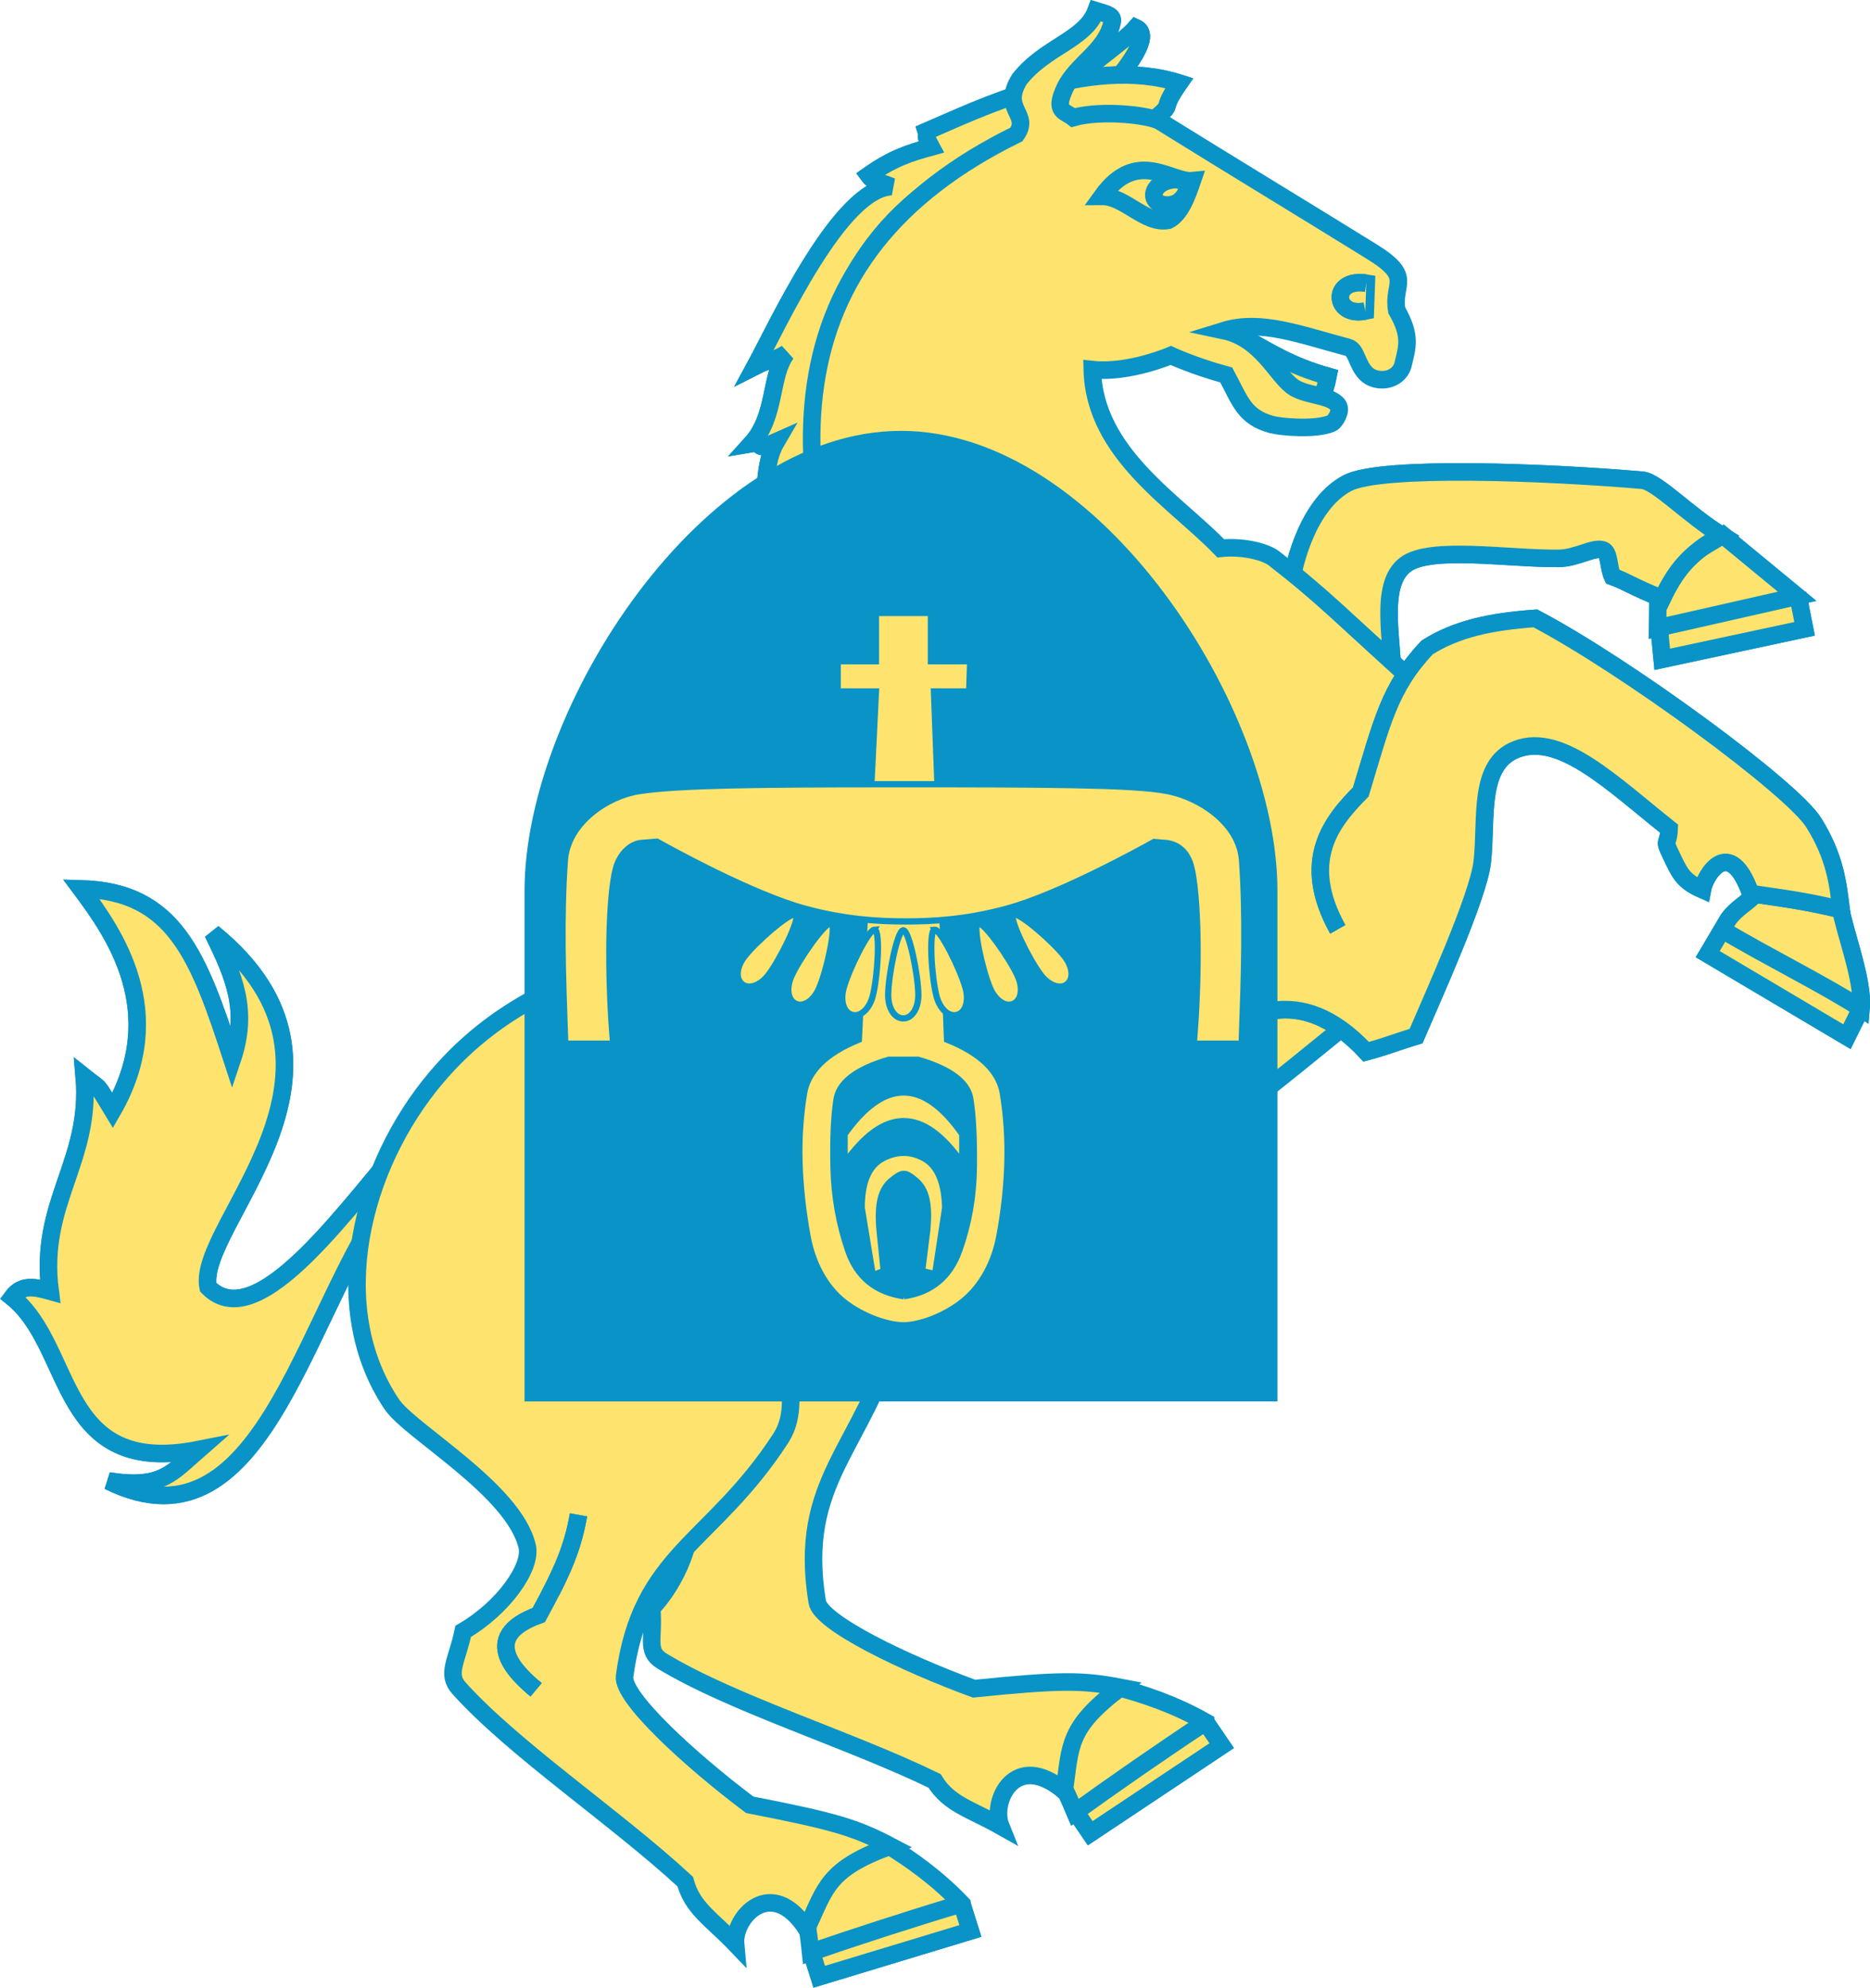 <?xml version="1.0" encoding="UTF-8" standalone="no"?>
<svg
   width="336.602"
   height="357.728"
   version="1.1"
   id="svg22"
   sodipodi:docname="neffie.svg"
   inkscape:version="1.3.2 (091e20e, 2023-11-25, custom)"
   xmlns:inkscape="http://www.inkscape.org/namespaces/inkscape"
   xmlns:sodipodi="http://sodipodi.sourceforge.net/DTD/sodipodi-0.dtd"
   xmlns="http://www.w3.org/2000/svg"
   xmlns:svg="http://www.w3.org/2000/svg">
  <sodipodi:namedview
     id="namedview22"
     pagecolor="#ffffff"
     bordercolor="#000000"
     borderopacity="0.25"
     inkscape:showpageshadow="2"
     inkscape:pageopacity="0.0"
     inkscape:pagecheckerboard="0"
     inkscape:deskcolor="#d1d1d1"
     inkscape:zoom="0.70710678"
     inkscape:cx="346.48232"
     inkscape:cy="280.72139"
     inkscape:window-width="1600"
     inkscape:window-height="837"
     inkscape:window-x="-8"
     inkscape:window-y="-8"
     inkscape:window-maximized="1"
     inkscape:current-layer="svg22"
     showguides="true">
    <sodipodi:guide
       position="311.947,-104.769"
       orientation="1,0"
       id="guide70"
       inkscape:locked="false" />
  </sodipodi:namedview>
  <style
     id="style1"><![CDATA[.B{fill:#FFCD00}.C{stroke:none}.D{stroke:#FFCD00}.E{stroke-linejoin:round}.F{stroke-width:5.448}]]></style>
  <defs
     id="defs1">
    <clipPath
       id="A">
      <path
         d="m -109.449,181.528 -0.224,0.007 c -1.642,0 -5.455,-0.842 -6.925,-2.105 -1.54,1.167 -5.416,2.105 -7.032,2.105 a 1.22,1.22 0 0 1 -0.225,-0.023 l 0.038,1.096 c 0.085,1.297 0.313,2.598 0.658,3.85 1.087,3.941 3.312,7.29 6.501,9.831 3.192,-2.543 5.42,-5.895 6.509,-9.839 a 19.36,19.36 0 0 0 0.66,-3.85 21.33,21.33 0 0 0 0.039,-1.073 z"
         fill="#ffffff"
         stroke-width="0.242"
         class="D"
         id="path1" />
    </clipPath>
    <path
       id="B"
       d="m -123.976,179.26 h 4.883 v 17.198 h -4.883 z" />
    <clipPath
       id="mask_1-9-7-2">
      <path
         d="m 50,0 h 50 V 70 C 100,97.614 77.614,120 50,120 22.386,120 0,97.614 0,70 V 0 Z"
         clip-rule="evenodd"
         fill-rule="evenodd"
         fill="#ffffff"
         stroke="none"
         id="path16-8-4-4" />
    </clipPath>
    <pattern
       width="20"
       height="20"
       patternUnits="userSpaceOnUse"
       id="pattern5691">
      <rect
         x="0"
         y="0"
         width="20"
         height="20"
         fill="#fff"
         class="light"
         id="rect5689" />
      <rect
         x="0"
         y="0"
         width="10"
         height="10"
         fill="#ddd"
         class="dark"
         id="rect5690" />
      <rect
         x="10"
         y="10"
         width="10"
         height="10"
         fill="#ddd"
         class="dark"
         id="rect5691" />
    </pattern>
    <pattern
       width="4"
       height="4"
       patternUnits="userSpaceOnUse"
       id="pattern5696">
      <rect
         x="0"
         y="0"
         width="4"
         height="4"
         fill="#f5f5f5"
         id="rect5692" />
      <g
         fill="#000"
         id="g5696">
        <circle
           cx="0"
           cy="0"
           r="0.3"
           id="circle5692" />
        <circle
           cx="4"
           cy="0"
           r="0.3"
           id="circle5693" />
        <circle
           cx="0"
           cy="4"
           r="0.3"
           id="circle5694" />
        <circle
           cx="4"
           cy="4"
           r="0.3"
           id="circle5695" />
        <circle
           cx="2"
           cy="2"
           r="0.3"
           id="circle5696" />
      </g>
    </pattern>
    <pattern
       id="pattern5697"
       width="12.5"
       height="20"
       patternUnits="userSpaceOnUse"
       x="-3.125"
       y="-5">
      <rect
         x="0"
         y="0"
         width="12.5"
         height="20"
         fill="#ffffff"
         id="rect5696" />
      <g
         fill="#000000"
         id="g5697">
        <path
           d="M 47.758,0 C 60.325,15.689 25.137,21.899 44.167,36.607     52.246,41.674 71.274,30.723 54.578,17.322     52.423,16.178 62.12,8.335 47.758,0 Z m 21.182,36.935 c     -3.232,0.327 -6.283,2.29 -9.155,7.193 -3.591,8.335     12.209,22.717 22.981,5.066 C 83.484,47.07 94.076,53.932     100,39.386 89.946,49.846 79.713,37.425 70.378,36.935 Z     M 29.805,37.099 C 20.469,37.589 10.054,50.173 0,39.55     5.924,54.096 16.519,47.07 17.416,49.358 28.009,67.009     43.806,52.627 40.215,44.292 36.984,38.736 33.395,36.936     29.805,37.099 Z m 21.004,10.132 c -8.258,37.262     -23.516,63.577 -40.212,82.535 7.002,-1.961     14.719,-7.192 22.259,-11.932 -4.668,9.806 -9.155,18.141     -13.822,26.803 2.693,-0.981 11.49,-9.644 23.339,-22.392     1.795,17.487 4.305,25.824 8.075,37.755 3.052,-11.93     5.208,-19.941 7.542,-37.918 7.181,8.008 14.002,16.18     23.696,23.044 L 68.221,117.347 c 7.002,4.413     14.723,10.293 22.084,12.744 C 72.711,110.152     57.989,84.494 50.808,47.232 Z"
           transform="scale(0.062,0.062)"
           id="path5696" />
        <path
           d="M 47.758,0 C 60.325,15.689 25.137,21.899 44.167,36.607     52.246,41.674 71.274,30.723 54.578,17.322     52.423,16.178 62.12,8.335 47.758,0 Z m 21.182,36.935 c     -3.232,0.327 -6.283,2.29 -9.155,7.193 -3.591,8.335     12.209,22.717 22.981,5.066 C 83.484,47.07 94.076,53.932     100,39.386 89.946,49.846 79.713,37.425 70.378,36.935 Z     M 29.805,37.099 C 20.469,37.589 10.054,50.173 0,39.55     5.924,54.096 16.519,47.07 17.416,49.358 28.009,67.009     43.806,52.627 40.215,44.292 36.984,38.736 33.395,36.936     29.805,37.099 Z m 21.004,10.132 c -8.258,37.262     -23.516,63.577 -40.212,82.535 7.002,-1.961     14.719,-7.192 22.259,-11.932 -4.668,9.806 -9.155,18.141     -13.822,26.803 2.693,-0.981 11.49,-9.644 23.339,-22.392     1.795,17.487 4.305,25.824 8.075,37.755 3.052,-11.93     5.208,-19.941 7.542,-37.918 7.181,8.008 14.002,16.18     23.696,23.044 L 68.221,117.347 c 7.002,4.413     14.723,10.293 22.084,12.744 C 72.711,110.152     57.989,84.494 50.808,47.232 Z"
           transform="translate(6.25,10) scale(0.062,0.062)"
           id="path5697" />
      </g>
    </pattern>
    <pattern
       id="pattern5699"
       width="12.5"
       height="20"
       patternUnits="userSpaceOnUse"
       x="-3.125"
       y="-5">
      <rect
         x="0"
         y="0"
         width="12.5"
         height="20"
         fill="#000000"
         id="rect5697" />
      <g
         fill="#ffffff"
         id="g5699">
        <path
           d="M 47.758,0 C 60.325,15.689 25.137,21.899 44.167,36.607     52.246,41.674 71.274,30.723 54.578,17.322     52.423,16.178 62.12,8.335 47.758,0 Z m 21.182,36.935 c     -3.232,0.327 -6.283,2.29 -9.155,7.193 -3.591,8.335     12.209,22.717 22.981,5.066 C 83.484,47.07 94.076,53.932     100,39.386 89.946,49.846 79.713,37.425 70.378,36.935 Z     M 29.805,37.099 C 20.469,37.589 10.054,50.173 0,39.55     5.924,54.096 16.519,47.07 17.416,49.358 28.009,67.009     43.806,52.627 40.215,44.292 36.984,38.736 33.395,36.936     29.805,37.099 Z m 21.004,10.132 c -8.258,37.262     -23.516,63.577 -40.212,82.535 7.002,-1.961     14.719,-7.192 22.259,-11.932 -4.668,9.806 -9.155,18.141     -13.822,26.803 2.693,-0.981 11.49,-9.644 23.339,-22.392     1.795,17.487 4.305,25.824 8.075,37.755 3.052,-11.93     5.208,-19.941 7.542,-37.918 7.181,8.008 14.002,16.18     23.696,23.044 L 68.221,117.347 c 7.002,4.413     14.723,10.293 22.084,12.744 C 72.711,110.152     57.989,84.494 50.808,47.232 Z"
           transform="scale(0.062,0.062)"
           id="path5698" />
        <path
           d="M 47.758,0 C 60.325,15.689 25.137,21.899 44.167,36.607     52.246,41.674 71.274,30.723 54.578,17.322     52.423,16.178 62.12,8.335 47.758,0 Z m 21.182,36.935 c     -3.232,0.327 -6.283,2.29 -9.155,7.193 -3.591,8.335     12.209,22.717 22.981,5.066 C 83.484,47.07 94.076,53.932     100,39.386 89.946,49.846 79.713,37.425 70.378,36.935 Z     M 29.805,37.099 C 20.469,37.589 10.054,50.173 0,39.55     5.924,54.096 16.519,47.07 17.416,49.358 28.009,67.009     43.806,52.627 40.215,44.292 36.984,38.736 33.395,36.936     29.805,37.099 Z m 21.004,10.132 c -8.258,37.262     -23.516,63.577 -40.212,82.535 7.002,-1.961     14.719,-7.192 22.259,-11.932 -4.668,9.806 -9.155,18.141     -13.822,26.803 2.693,-0.981 11.49,-9.644 23.339,-22.392     1.795,17.487 4.305,25.824 8.075,37.755 3.052,-11.93     5.208,-19.941 7.542,-37.918 7.181,8.008 14.002,16.18     23.696,23.044 L 68.221,117.347 c 7.002,4.413     14.723,10.293 22.084,12.744 C 72.711,110.152     57.989,84.494 50.808,47.232 Z"
           transform="translate(6.25,10) scale(0.062,0.062)"
           id="path5699" />
      </g>
    </pattern>
    <pattern
       id="pattern5701"
       width="12.5"
       height="20"
       patternUnits="userSpaceOnUse"
       x="-3.125"
       y="-5">
      <rect
         x="0"
         y="0"
         width="12.5"
         height="20"
         fill="#ffd200"
         id="rect5699" />
      <g
         fill="#000000"
         id="g5701">
        <path
           d="M 47.758,0 C 60.325,15.689 25.137,21.899 44.167,36.607     52.246,41.674 71.274,30.723 54.578,17.322     52.423,16.178 62.12,8.335 47.758,0 Z m 21.182,36.935 c     -3.232,0.327 -6.283,2.29 -9.155,7.193 -3.591,8.335     12.209,22.717 22.981,5.066 C 83.484,47.07 94.076,53.932     100,39.386 89.946,49.846 79.713,37.425 70.378,36.935 Z     M 29.805,37.099 C 20.469,37.589 10.054,50.173 0,39.55     5.924,54.096 16.519,47.07 17.416,49.358 28.009,67.009     43.806,52.627 40.215,44.292 36.984,38.736 33.395,36.936     29.805,37.099 Z m 21.004,10.132 c -8.258,37.262     -23.516,63.577 -40.212,82.535 7.002,-1.961     14.719,-7.192 22.259,-11.932 -4.668,9.806 -9.155,18.141     -13.822,26.803 2.693,-0.981 11.49,-9.644 23.339,-22.392     1.795,17.487 4.305,25.824 8.075,37.755 3.052,-11.93     5.208,-19.941 7.542,-37.918 7.181,8.008 14.002,16.18     23.696,23.044 L 68.221,117.347 c 7.002,4.413     14.723,10.293 22.084,12.744 C 72.711,110.152     57.989,84.494 50.808,47.232 Z"
           transform="scale(0.062,0.062)"
           id="path5700" />
        <path
           d="M 47.758,0 C 60.325,15.689 25.137,21.899 44.167,36.607     52.246,41.674 71.274,30.723 54.578,17.322     52.423,16.178 62.12,8.335 47.758,0 Z m 21.182,36.935 c     -3.232,0.327 -6.283,2.29 -9.155,7.193 -3.591,8.335     12.209,22.717 22.981,5.066 C 83.484,47.07 94.076,53.932     100,39.386 89.946,49.846 79.713,37.425 70.378,36.935 Z     M 29.805,37.099 C 20.469,37.589 10.054,50.173 0,39.55     5.924,54.096 16.519,47.07 17.416,49.358 28.009,67.009     43.806,52.627 40.215,44.292 36.984,38.736 33.395,36.936     29.805,37.099 Z m 21.004,10.132 c -8.258,37.262     -23.516,63.577 -40.212,82.535 7.002,-1.961     14.719,-7.192 22.259,-11.932 -4.668,9.806 -9.155,18.141     -13.822,26.803 2.693,-0.981 11.49,-9.644 23.339,-22.392     1.795,17.487 4.305,25.824 8.075,37.755 3.052,-11.93     5.208,-19.941 7.542,-37.918 7.181,8.008 14.002,16.18     23.696,23.044 L 68.221,117.347 c 7.002,4.413     14.723,10.293 22.084,12.744 C 72.711,110.152     57.989,84.494 50.808,47.232 Z"
           transform="translate(6.25,10) scale(0.062,0.062)"
           id="path5701" />
      </g>
    </pattern>
    <pattern
       id="pattern5703"
       width="12.5"
       height="20"
       patternUnits="userSpaceOnUse"
       x="-3.125"
       y="-5">
      <rect
         x="0"
         y="0"
         width="12.5"
         height="20"
         fill="#000000"
         id="rect5701" />
      <g
         fill="#ffd200"
         id="g5703">
        <path
           d="M 47.758,0 C 60.325,15.689 25.137,21.899 44.167,36.607     52.246,41.674 71.274,30.723 54.578,17.322     52.423,16.178 62.12,8.335 47.758,0 Z m 21.182,36.935 c     -3.232,0.327 -6.283,2.29 -9.155,7.193 -3.591,8.335     12.209,22.717 22.981,5.066 C 83.484,47.07 94.076,53.932     100,39.386 89.946,49.846 79.713,37.425 70.378,36.935 Z     M 29.805,37.099 C 20.469,37.589 10.054,50.173 0,39.55     5.924,54.096 16.519,47.07 17.416,49.358 28.009,67.009     43.806,52.627 40.215,44.292 36.984,38.736 33.395,36.936     29.805,37.099 Z m 21.004,10.132 c -8.258,37.262     -23.516,63.577 -40.212,82.535 7.002,-1.961     14.719,-7.192 22.259,-11.932 -4.668,9.806 -9.155,18.141     -13.822,26.803 2.693,-0.981 11.49,-9.644 23.339,-22.392     1.795,17.487 4.305,25.824 8.075,37.755 3.052,-11.93     5.208,-19.941 7.542,-37.918 7.181,8.008 14.002,16.18     23.696,23.044 L 68.221,117.347 c 7.002,4.413     14.723,10.293 22.084,12.744 C 72.711,110.152     57.989,84.494 50.808,47.232 Z"
           transform="scale(0.062,0.062)"
           id="path5702" />
        <path
           d="M 47.758,0 C 60.325,15.689 25.137,21.899 44.167,36.607     52.246,41.674 71.274,30.723 54.578,17.322     52.423,16.178 62.12,8.335 47.758,0 Z m 21.182,36.935 c     -3.232,0.327 -6.283,2.29 -9.155,7.193 -3.591,8.335     12.209,22.717 22.981,5.066 C 83.484,47.07 94.076,53.932     100,39.386 89.946,49.846 79.713,37.425 70.378,36.935 Z     M 29.805,37.099 C 20.469,37.589 10.054,50.173 0,39.55     5.924,54.096 16.519,47.07 17.416,49.358 28.009,67.009     43.806,52.627 40.215,44.292 36.984,38.736 33.395,36.936     29.805,37.099 Z m 21.004,10.132 c -8.258,37.262     -23.516,63.577 -40.212,82.535 7.002,-1.961     14.719,-7.192 22.259,-11.932 -4.668,9.806 -9.155,18.141     -13.822,26.803 2.693,-0.981 11.49,-9.644 23.339,-22.392     1.795,17.487 4.305,25.824 8.075,37.755 3.052,-11.93     5.208,-19.941 7.542,-37.918 7.181,8.008 14.002,16.18     23.696,23.044 L 68.221,117.347 c 7.002,4.413     14.723,10.293 22.084,12.744 C 72.711,110.152     57.989,84.494 50.808,47.232 Z"
           transform="translate(6.25,10) scale(0.062,0.062)"
           id="path5703" />
      </g>
    </pattern>
    <clipPath
       id="clipPath5704">
      <path
         d="m 50,0 h 50 V 70 C 100,97.614 77.614,120 50,120 22.386,120 0,97.614 0,70 V 0 Z"
         clip-rule="evenodd"
         fill-rule="evenodd"
         fill="#ffffff"
         stroke="none"
         id="path5704" />
    </clipPath>
    <clipPath
       id="mask_1-6-5">
      <path
         d="m 50,0 h 50 V 70 C 100,97.614 77.614,120 50,120 22.386,120 0,97.614 0,70 V 0 Z"
         clip-rule="evenodd"
         fill-rule="evenodd"
         fill="#ffffff"
         stroke="none"
         id="path16-80-9" />
    </clipPath>
    <pattern
       width="20"
       height="20"
       patternUnits="userSpaceOnUse"
       id="pattern5379">
      <rect
         x="0"
         y="0"
         width="20"
         height="20"
         fill="#fff"
         class="light"
         id="rect5377" />
      <rect
         x="0"
         y="0"
         width="10"
         height="10"
         fill="#ddd"
         class="dark"
         id="rect5378" />
      <rect
         x="10"
         y="10"
         width="10"
         height="10"
         fill="#ddd"
         class="dark"
         id="rect5379" />
    </pattern>
    <pattern
       width="4"
       height="4"
       patternUnits="userSpaceOnUse"
       id="pattern5384">
      <rect
         x="0"
         y="0"
         width="4"
         height="4"
         fill="#f5f5f5"
         id="rect5380" />
      <g
         fill="#000"
         id="g5384">
        <circle
           cx="0"
           cy="0"
           r="0.3"
           id="circle5380" />
        <circle
           cx="4"
           cy="0"
           r="0.3"
           id="circle5381" />
        <circle
           cx="0"
           cy="4"
           r="0.3"
           id="circle5382" />
        <circle
           cx="4"
           cy="4"
           r="0.3"
           id="circle5383" />
        <circle
           cx="2"
           cy="2"
           r="0.3"
           id="circle5384" />
      </g>
    </pattern>
    <pattern
       id="pattern5386"
       width="12.5"
       height="20"
       patternUnits="userSpaceOnUse"
       x="-3.125"
       y="-5">
      <rect
         x="0"
         y="0"
         width="12.5"
         height="20"
         fill="#ffffff"
         id="rect5384" />
      <g
         fill="#000000"
         id="g5386">
        <path
           d="M 47.758,0 C 60.325,15.689 25.137,21.899 44.167,36.607     52.246,41.674 71.274,30.723 54.578,17.322     52.423,16.178 62.12,8.335 47.758,0 Z m 21.182,36.935 c     -3.232,0.327 -6.283,2.29 -9.155,7.193 -3.591,8.335     12.209,22.717 22.981,5.066 C 83.484,47.07 94.076,53.932     100,39.386 89.946,49.846 79.713,37.425 70.378,36.935 Z     M 29.805,37.099 C 20.469,37.589 10.054,50.173 0,39.55     5.924,54.096 16.519,47.07 17.416,49.358 28.009,67.009     43.806,52.627 40.215,44.292 36.984,38.736 33.395,36.936     29.805,37.099 Z m 21.004,10.132 c -8.258,37.262     -23.516,63.577 -40.212,82.535 7.002,-1.961     14.719,-7.192 22.259,-11.932 -4.668,9.806 -9.155,18.141     -13.822,26.803 2.693,-0.981 11.49,-9.644 23.339,-22.392     1.795,17.487 4.305,25.824 8.075,37.755 3.052,-11.93     5.208,-19.941 7.542,-37.918 7.181,8.008 14.002,16.18     23.696,23.044 L 68.221,117.347 c 7.002,4.413     14.723,10.293 22.084,12.744 C 72.711,110.152     57.989,84.494 50.808,47.232 Z"
           transform="scale(0.062,0.062)"
           id="path5384" />
        <path
           d="M 47.758,0 C 60.325,15.689 25.137,21.899 44.167,36.607     52.246,41.674 71.274,30.723 54.578,17.322     52.423,16.178 62.12,8.335 47.758,0 Z m 21.182,36.935 c     -3.232,0.327 -6.283,2.29 -9.155,7.193 -3.591,8.335     12.209,22.717 22.981,5.066 C 83.484,47.07 94.076,53.932     100,39.386 89.946,49.846 79.713,37.425 70.378,36.935 Z     M 29.805,37.099 C 20.469,37.589 10.054,50.173 0,39.55     5.924,54.096 16.519,47.07 17.416,49.358 28.009,67.009     43.806,52.627 40.215,44.292 36.984,38.736 33.395,36.936     29.805,37.099 Z m 21.004,10.132 c -8.258,37.262     -23.516,63.577 -40.212,82.535 7.002,-1.961     14.719,-7.192 22.259,-11.932 -4.668,9.806 -9.155,18.141     -13.822,26.803 2.693,-0.981 11.49,-9.644 23.339,-22.392     1.795,17.487 4.305,25.824 8.075,37.755 3.052,-11.93     5.208,-19.941 7.542,-37.918 7.181,8.008 14.002,16.18     23.696,23.044 L 68.221,117.347 c 7.002,4.413     14.723,10.293 22.084,12.744 C 72.711,110.152     57.989,84.494 50.808,47.232 Z"
           transform="translate(6.25,10) scale(0.062,0.062)"
           id="path5386" />
      </g>
    </pattern>
    <pattern
       id="pattern5388"
       width="12.5"
       height="20"
       patternUnits="userSpaceOnUse"
       x="-3.125"
       y="-5">
      <rect
         x="0"
         y="0"
         width="12.5"
         height="20"
         fill="#000000"
         id="rect5386" />
      <g
         fill="#ffffff"
         id="g5388">
        <path
           d="M 47.758,0 C 60.325,15.689 25.137,21.899 44.167,36.607     52.246,41.674 71.274,30.723 54.578,17.322     52.423,16.178 62.12,8.335 47.758,0 Z m 21.182,36.935 c     -3.232,0.327 -6.283,2.29 -9.155,7.193 -3.591,8.335     12.209,22.717 22.981,5.066 C 83.484,47.07 94.076,53.932     100,39.386 89.946,49.846 79.713,37.425 70.378,36.935 Z     M 29.805,37.099 C 20.469,37.589 10.054,50.173 0,39.55     5.924,54.096 16.519,47.07 17.416,49.358 28.009,67.009     43.806,52.627 40.215,44.292 36.984,38.736 33.395,36.936     29.805,37.099 Z m 21.004,10.132 c -8.258,37.262     -23.516,63.577 -40.212,82.535 7.002,-1.961     14.719,-7.192 22.259,-11.932 -4.668,9.806 -9.155,18.141     -13.822,26.803 2.693,-0.981 11.49,-9.644 23.339,-22.392     1.795,17.487 4.305,25.824 8.075,37.755 3.052,-11.93     5.208,-19.941 7.542,-37.918 7.181,8.008 14.002,16.18     23.696,23.044 L 68.221,117.347 c 7.002,4.413     14.723,10.293 22.084,12.744 C 72.711,110.152     57.989,84.494 50.808,47.232 Z"
           transform="scale(0.062,0.062)"
           id="path5387" />
        <path
           d="M 47.758,0 C 60.325,15.689 25.137,21.899 44.167,36.607     52.246,41.674 71.274,30.723 54.578,17.322     52.423,16.178 62.12,8.335 47.758,0 Z m 21.182,36.935 c     -3.232,0.327 -6.283,2.29 -9.155,7.193 -3.591,8.335     12.209,22.717 22.981,5.066 C 83.484,47.07 94.076,53.932     100,39.386 89.946,49.846 79.713,37.425 70.378,36.935 Z     M 29.805,37.099 C 20.469,37.589 10.054,50.173 0,39.55     5.924,54.096 16.519,47.07 17.416,49.358 28.009,67.009     43.806,52.627 40.215,44.292 36.984,38.736 33.395,36.936     29.805,37.099 Z m 21.004,10.132 c -8.258,37.262     -23.516,63.577 -40.212,82.535 7.002,-1.961     14.719,-7.192 22.259,-11.932 -4.668,9.806 -9.155,18.141     -13.822,26.803 2.693,-0.981 11.49,-9.644 23.339,-22.392     1.795,17.487 4.305,25.824 8.075,37.755 3.052,-11.93     5.208,-19.941 7.542,-37.918 7.181,8.008 14.002,16.18     23.696,23.044 L 68.221,117.347 c 7.002,4.413     14.723,10.293 22.084,12.744 C 72.711,110.152     57.989,84.494 50.808,47.232 Z"
           transform="translate(6.25,10) scale(0.062,0.062)"
           id="path5388" />
      </g>
    </pattern>
    <pattern
       id="pattern5392"
       width="12.5"
       height="20"
       patternUnits="userSpaceOnUse"
       x="-3.125"
       y="-5">
      <rect
         x="0"
         y="0"
         width="12.5"
         height="20"
         fill="#ffd200"
         id="rect5388" />
      <g
         fill="#000000"
         id="g5392">
        <path
           d="M 47.758,0 C 60.325,15.689 25.137,21.899 44.167,36.607     52.246,41.674 71.274,30.723 54.578,17.322     52.423,16.178 62.12,8.335 47.758,0 Z m 21.182,36.935 c     -3.232,0.327 -6.283,2.29 -9.155,7.193 -3.591,8.335     12.209,22.717 22.981,5.066 C 83.484,47.07 94.076,53.932     100,39.386 89.946,49.846 79.713,37.425 70.378,36.935 Z     M 29.805,37.099 C 20.469,37.589 10.054,50.173 0,39.55     5.924,54.096 16.519,47.07 17.416,49.358 28.009,67.009     43.806,52.627 40.215,44.292 36.984,38.736 33.395,36.936     29.805,37.099 Z m 21.004,10.132 c -8.258,37.262     -23.516,63.577 -40.212,82.535 7.002,-1.961     14.719,-7.192 22.259,-11.932 -4.668,9.806 -9.155,18.141     -13.822,26.803 2.693,-0.981 11.49,-9.644 23.339,-22.392     1.795,17.487 4.305,25.824 8.075,37.755 3.052,-11.93     5.208,-19.941 7.542,-37.918 7.181,8.008 14.002,16.18     23.696,23.044 L 68.221,117.347 c 7.002,4.413     14.723,10.293 22.084,12.744 C 72.711,110.152     57.989,84.494 50.808,47.232 Z"
           transform="scale(0.062,0.062)"
           id="path5390" />
        <path
           d="M 47.758,0 C 60.325,15.689 25.137,21.899 44.167,36.607     52.246,41.674 71.274,30.723 54.578,17.322     52.423,16.178 62.12,8.335 47.758,0 Z m 21.182,36.935 c     -3.232,0.327 -6.283,2.29 -9.155,7.193 -3.591,8.335     12.209,22.717 22.981,5.066 C 83.484,47.07 94.076,53.932     100,39.386 89.946,49.846 79.713,37.425 70.378,36.935 Z     M 29.805,37.099 C 20.469,37.589 10.054,50.173 0,39.55     5.924,54.096 16.519,47.07 17.416,49.358 28.009,67.009     43.806,52.627 40.215,44.292 36.984,38.736 33.395,36.936     29.805,37.099 Z m 21.004,10.132 c -8.258,37.262     -23.516,63.577 -40.212,82.535 7.002,-1.961     14.719,-7.192 22.259,-11.932 -4.668,9.806 -9.155,18.141     -13.822,26.803 2.693,-0.981 11.49,-9.644 23.339,-22.392     1.795,17.487 4.305,25.824 8.075,37.755 3.052,-11.93     5.208,-19.941 7.542,-37.918 7.181,8.008 14.002,16.18     23.696,23.044 L 68.221,117.347 c 7.002,4.413     14.723,10.293 22.084,12.744 C 72.711,110.152     57.989,84.494 50.808,47.232 Z"
           transform="translate(6.25,10) scale(0.062,0.062)"
           id="path5392" />
      </g>
    </pattern>
    <pattern
       id="pattern5396"
       width="12.5"
       height="20"
       patternUnits="userSpaceOnUse"
       x="-3.125"
       y="-5">
      <rect
         x="0"
         y="0"
         width="12.5"
         height="20"
         fill="#000000"
         id="rect5392" />
      <g
         fill="#ffd200"
         id="g5396">
        <path
           d="M 47.758,0 C 60.325,15.689 25.137,21.899 44.167,36.607     52.246,41.674 71.274,30.723 54.578,17.322     52.423,16.178 62.12,8.335 47.758,0 Z m 21.182,36.935 c     -3.232,0.327 -6.283,2.29 -9.155,7.193 -3.591,8.335     12.209,22.717 22.981,5.066 C 83.484,47.07 94.076,53.932     100,39.386 89.946,49.846 79.713,37.425 70.378,36.935 Z     M 29.805,37.099 C 20.469,37.589 10.054,50.173 0,39.55     5.924,54.096 16.519,47.07 17.416,49.358 28.009,67.009     43.806,52.627 40.215,44.292 36.984,38.736 33.395,36.936     29.805,37.099 Z m 21.004,10.132 c -8.258,37.262     -23.516,63.577 -40.212,82.535 7.002,-1.961     14.719,-7.192 22.259,-11.932 -4.668,9.806 -9.155,18.141     -13.822,26.803 2.693,-0.981 11.49,-9.644 23.339,-22.392     1.795,17.487 4.305,25.824 8.075,37.755 3.052,-11.93     5.208,-19.941 7.542,-37.918 7.181,8.008 14.002,16.18     23.696,23.044 L 68.221,117.347 c 7.002,4.413     14.723,10.293 22.084,12.744 C 72.711,110.152     57.989,84.494 50.808,47.232 Z"
           transform="scale(0.062,0.062)"
           id="path5394" />
        <path
           d="M 47.758,0 C 60.325,15.689 25.137,21.899 44.167,36.607     52.246,41.674 71.274,30.723 54.578,17.322     52.423,16.178 62.12,8.335 47.758,0 Z m 21.182,36.935 c     -3.232,0.327 -6.283,2.29 -9.155,7.193 -3.591,8.335     12.209,22.717 22.981,5.066 C 83.484,47.07 94.076,53.932     100,39.386 89.946,49.846 79.713,37.425 70.378,36.935 Z     M 29.805,37.099 C 20.469,37.589 10.054,50.173 0,39.55     5.924,54.096 16.519,47.07 17.416,49.358 28.009,67.009     43.806,52.627 40.215,44.292 36.984,38.736 33.395,36.936     29.805,37.099 Z m 21.004,10.132 c -8.258,37.262     -23.516,63.577 -40.212,82.535 7.002,-1.961     14.719,-7.192 22.259,-11.932 -4.668,9.806 -9.155,18.141     -13.822,26.803 2.693,-0.981 11.49,-9.644 23.339,-22.392     1.795,17.487 4.305,25.824 8.075,37.755 3.052,-11.93     5.208,-19.941 7.542,-37.918 7.181,8.008 14.002,16.18     23.696,23.044 L 68.221,117.347 c 7.002,4.413     14.723,10.293 22.084,12.744 C 72.711,110.152     57.989,84.494 50.808,47.232 Z"
           transform="translate(6.25,10) scale(0.062,0.062)"
           id="path5396" />
      </g>
    </pattern>
    <clipPath
       id="clipPath5397">
      <path
         d="m 50,0 h 50 V 70 C 100,97.614 77.614,120 50,120 22.386,120 0,97.614 0,70 V 0 Z"
         clip-rule="evenodd"
         fill-rule="evenodd"
         fill="#ffffff"
         stroke="none"
         id="path5397" />
    </clipPath>
  </defs>
  <g
     id="g59-61"
     transform="matrix(0.125,0,0,0.125,803.391,-233.316)" />
  <g
     id="g71"
     style="fill:#fee46e;fill-opacity:1;stroke:#9eaebf;stroke-width:1.6;stroke-dasharray:none;stroke-opacity:1"
     transform="translate(-356.053,-39.595)">
    <g
       id="g72"
       transform="translate(-9.858,3.414)"
       style="fill:#fee46e;fill-opacity:1;stroke:#9eaebf;stroke-width:1.6;stroke-dasharray:none;stroke-opacity:1">
      <g
         id="g514-3"
         transform="matrix(-1.969,0,0,1.969,944.916,-261.475)"
         style="fill:#fee46e;fill-opacity:1;stroke:#0a93c6;stroke-width:1.605;stroke-dasharray:none;stroke-opacity:1">
        <path
           fill-rule="evenodd"
           clip-rule="evenodd"
           d="m 183.849,308.551 -1.472,2.158 12.018,8.003 1.333,-1.956"
           fill="#ffffff"
           id="path376-5"
           style="fill:#fee46e;fill-opacity:1;stroke:#0a93c6;stroke-width:1.605;stroke-dasharray:none;stroke-opacity:1" />
        <path
           d="m 183.849,308.551 -1.472,2.158 12.018,8.003 1.333,-1.956"
           stroke="#000000"
           stroke-width="0.375"
           id="path377-2"
           style="fill:#fee46e;fill-opacity:1;stroke:#0a93c6;stroke-width:1.605;stroke-dasharray:none;stroke-opacity:1" />
        <path
           d="m 183.848,308.551 c 2.931,-1.657 5.712,-2.552 7.975,-3.156 l 6.302,2.886 -0.478,4.645 c -0.464,0.969 -0.83,1.434 -1.852,3.875 -3.143,-2.268 -8.28,-5.847 -11.947,-8.25 z"
           fill="#ffffff"
           stroke="#000000"
           stroke-width="0.375"
           id="path378-2"
           style="fill:#fee46e;fill-opacity:1;stroke:#0a93c6;stroke-width:1.605;stroke-dasharray:none;stroke-opacity:1" />
        <path
           fill-rule="evenodd"
           clip-rule="evenodd"
           d="m 214.823,262.026 c -1.48,4.681 -3.779,7.408 -2.845,10.613 3.228,11.067 9.192,13.768 7.375,24.93 -0.31,1.91 -7.961,5.598 -14.339,7.933 -7.878,-0.801 -9.889,-0.787 -13.397,-0.113 4.897,3.689 4.565,5.33 5.146,9.474 4.497,-3.795 6.737,0.918 5.814,3.201 2.795,-1.575 4.714,-1.982 6.051,-4.134 7.738,-3.769 18.44,-7.03 24.901,-10.947 1.517,-0.918 0.712,-2.089 0.956,-4.824 -2.897,-3.109 -4.159,-7.686 -3.182,-9.385 2.657,-4.62 13.269,-6.953 15.602,-8.86 z"
           fill="#ffffff"
           stroke="#000000"
           stroke-width="0.375"
           id="path379-5"
           style="fill:#fee46e;fill-opacity:1;stroke:#0a93c6;stroke-width:1.605;stroke-dasharray:none;stroke-opacity:1" />
        <path
           fill-rule="evenodd"
           clip-rule="evenodd"
           d="m 180.019,182.22 c -1.813,1.007 -3.958,2.395 -7.36,3.345 0.342,1.766 0.717,1.925 1.262,2.664"
           fill="#ffffff"
           id="path380-9"
           style="fill:#fee46e;fill-opacity:1;stroke:#0a93c6;stroke-width:1.605;stroke-dasharray:none;stroke-opacity:1" />
        <path
           d="m 180.019,182.22 c -1.813,1.007 -3.958,2.395 -7.36,3.345 0.342,1.766 0.717,1.925 1.262,2.664"
           stroke="#000000"
           stroke-width="0.375"
           id="path381-1"
           style="fill:#fee46e;fill-opacity:1;stroke:#0a93c6;stroke-width:1.605;stroke-dasharray:none;stroke-opacity:1" />
        <path
           fill-rule="evenodd"
           clip-rule="evenodd"
           d="m 212.57,267.474 c 1.564,1.509 -0.075,4.955 2.773,5.067 4.872,-0.367 6.807,1.097 9.712,2.091 -0.047,-1.836 0.301,-4.097 0.301,-4.097"
           fill="#ffffff"
           id="path382-7"
           style="fill:#fee46e;fill-opacity:1;stroke:#0a93c6;stroke-width:1.605;stroke-dasharray:none;stroke-opacity:1" />
        <path
           d="m 212.57,267.474 c 1.564,1.509 -0.075,4.955 2.773,5.067 4.872,-0.367 6.807,1.097 9.712,2.091 -0.047,-1.836 0.301,-4.097 0.301,-4.097"
           stroke="#000000"
           stroke-width="0.375"
           id="path383-3"
           style="fill:#fee46e;fill-opacity:1;stroke:#0a93c6;stroke-width:1.605;stroke-dasharray:none;stroke-opacity:1" />
        <path
           fill-rule="evenodd"
           clip-rule="evenodd"
           d="m 196.778,159.494 c -1.504,-1.976 -5.218,-4.251 -6.556,-5.785 -0.598,0.271 -1.379,1.122 2.415,5.528"
           fill="#ffffff"
           id="path384-8"
           style="fill:#fee46e;fill-opacity:1;stroke:#0a93c6;stroke-width:1.605;stroke-dasharray:none;stroke-opacity:1" />
        <path
           d="m 196.778,159.494 c -1.504,-1.976 -5.218,-4.251 -6.556,-5.785 -0.598,0.271 -1.379,1.122 2.415,5.528"
           stroke="#000000"
           stroke-width="0.375"
           id="path385-4"
           style="fill:#fee46e;fill-opacity:1;stroke:#0a93c6;stroke-width:1.605;stroke-dasharray:none;stroke-opacity:1" />
        <path
           fill-rule="evenodd"
           clip-rule="evenodd"
           d="m 129.731,205.397 -0.641,3.243 13.014,2.786 0.306,-3.162"
           fill="#ffffff"
           id="path386-3"
           style="fill:#fee46e;fill-opacity:1;stroke:#0a93c6;stroke-width:1.605;stroke-dasharray:none;stroke-opacity:1" />
        <path
           d="m 129.731,205.397 -0.641,3.243 13.014,2.786 0.306,-3.162"
           stroke="#000000"
           stroke-width="0.375"
           id="path387-6"
           style="fill:#fee46e;fill-opacity:1;stroke:#0a93c6;stroke-width:1.605;stroke-dasharray:none;stroke-opacity:1" />
        <path
           fill-rule="evenodd"
           clip-rule="evenodd"
           d="m 136.552,200.076 -6.789,5.594 12.77,2.894 -0.033,-3.009 0.307,-1.75 z"
           fill="#ffffff"
           stroke="#000000"
           stroke-width="0.375"
           id="path388-6"
           style="fill:#fee46e;fill-opacity:1;stroke:#0a93c6;stroke-width:1.605;stroke-dasharray:none;stroke-opacity:1" />
        <path
           fill-rule="evenodd"
           clip-rule="evenodd"
           d="m 175.96,204.078 c 0,0 -1.027,-6.631 -5.084,-8.757 -3.072,-1.61 -18.289,-1.009 -26.96,-0.258 -1.333,0.116 -4.283,3.249 -7.244,5.034 3.023,1.632 4.244,3.299 5.432,5.776 2.762,-1.108 3.13,-1.491 4.543,-2.015 0.403,-0.88 0.26,-2.211 0.864,-2.422 0.879,-0.306 2.39,0.751 4.072,0.768 4.531,0.049 11.742,-1.158 14.006,0.574 2.47,1.89 1.12,7.005 1.099,11.195"
           fill="#ffffff"
           id="path389-5"
           style="fill:#fee46e;fill-opacity:1;stroke:#0a93c6;stroke-width:1.605;stroke-dasharray:none;stroke-opacity:1" />
        <path
           d="m 175.96,204.078 c 0,0 -1.027,-6.631 -5.084,-8.757 -3.072,-1.61 -18.289,-1.009 -26.96,-0.258 -1.333,0.116 -4.283,3.249 -7.244,5.034 3.023,1.632 4.244,3.299 5.432,5.776 2.762,-1.108 3.13,-1.491 4.543,-2.015 0.403,-0.88 0.26,-2.211 0.864,-2.422 0.879,-0.306 2.39,0.751 4.072,0.768 4.531,0.049 11.742,-1.158 14.006,0.574 2.47,1.89 1.12,7.005 1.099,11.195"
           stroke="#000000"
           stroke-width="0.375"
           id="path390-5"
           style="fill:#fee46e;fill-opacity:1;stroke:#0a93c6;stroke-width:1.605;stroke-dasharray:none;stroke-opacity:1" />
        <path
           fill-rule="evenodd"
           clip-rule="evenodd"
           d="m 257.48,259.216 c 8.529,10.073 12.011,34.556 26.661,27.304 -4.855,0.762 -5.773,-0.708 -8.257,-2.873 12.999,2.581 11.316,-9.282 17.055,-13.914 -0.873,-1.186 -1.988,-0.964 -3.465,-0.552 1.07,-8.094 -3.787,-11.818 -3.118,-19.6 -1.667,1.33 -0.989,0.464 -2.594,3.095 -5.206,-9.027 -0.147,-16.201 2.887,-20.27 -8.564,0.235 -10.736,6.16 -13.816,15.61 -1.515,-4.492 -0.212,-7.554 1.766,-11.584 -15.521,12.575 1.586,26.704 0.437,32.378 -4.619,4.715 -13.136,-7.919 -18.433,-13.77"
           fill="#ffffff"
           id="path391-1"
           style="fill:#fee46e;fill-opacity:1;stroke:#0a93c6;stroke-width:1.605;stroke-dasharray:none;stroke-opacity:1" />
        <path
           d="m 257.48,259.216 c 8.529,10.073 12.011,34.556 26.661,27.304 -4.855,0.762 -5.773,-0.708 -8.257,-2.873 12.999,2.581 11.316,-9.282 17.055,-13.914 -0.873,-1.186 -1.988,-0.964 -3.465,-0.552 1.07,-8.094 -3.787,-11.818 -3.118,-19.6 -1.667,1.33 -0.989,0.464 -2.594,3.095 -5.206,-9.027 -0.147,-16.201 2.887,-20.27 -8.564,0.235 -10.736,6.16 -13.816,15.61 -1.515,-4.492 -0.212,-7.554 1.766,-11.584 -15.521,12.575 1.586,26.704 0.437,32.378 -4.619,4.715 -13.136,-7.919 -18.433,-13.77"
           stroke="#000000"
           stroke-width="0.375"
           id="path392-7"
           style="fill:#fee46e;fill-opacity:1;stroke:#0a93c6;stroke-width:1.605;stroke-dasharray:none;stroke-opacity:1" />
        <path
           fill-rule="evenodd"
           clip-rule="evenodd"
           d="m 211.606,221.066 c 20.014,-44.669 -2.488,-58.178 -23.016,-58.953 -2.074,-1.732 -0.403,-0.584 -2.335,-3.348 8.337,-2.658 18.638,2.516 23.125,4.42 -0.253,0.802 0.324,0.004 -0.449,1.424 1.999,0.55 3.487,1.009 5.721,2.584 -0.473,0.643 -1.014,0.569 -2.092,1.034 4.709,0.173 10.377,12.587 12.456,16.412 -1.684,-0.858 -1.352,-0.276 -2.844,-1.174 1.536,2.074 0.905,5.716 3.191,8.246 -1.346,-0.228 -0.031,0.818 -2.268,-0.178 1.526,2.613 0.492,6.113 2.011,7.812 -0.977,0.238 -1.734,0.181 -3.553,-0.729 4.963,4.603 -4.01,13.131 -2.016,23.966 -3.432,-1.952 -4.324,0.402 -7.788,-1.486"
           fill="#ffffff"
           id="path393-5"
           style="fill:#fee46e;fill-opacity:1;stroke:#0a93c6;stroke-width:1.605;stroke-dasharray:none;stroke-opacity:1" />
        <path
           d="m 211.606,221.066 c 20.014,-44.669 -2.488,-58.178 -23.016,-58.953 -2.074,-1.732 -0.403,-0.584 -2.335,-3.348 8.337,-2.658 18.638,2.516 23.125,4.42 -0.253,0.802 0.324,0.004 -0.449,1.424 1.999,0.55 3.487,1.009 5.721,2.584 -0.473,0.643 -1.014,0.569 -2.092,1.034 4.709,0.173 10.377,12.587 12.456,16.412 -1.684,-0.858 -1.352,-0.276 -2.844,-1.174 1.536,2.074 0.905,5.716 3.191,8.246 -1.346,-0.228 -0.031,0.818 -2.268,-0.178 1.526,2.613 0.492,6.113 2.011,7.812 -0.977,0.238 -1.734,0.181 -3.553,-0.729 4.963,4.603 -4.01,13.131 -2.016,23.966 -3.432,-1.952 -4.324,0.402 -7.788,-1.486"
           stroke="#000000"
           stroke-width="0.375"
           id="path394-9"
           style="fill:#fee46e;fill-opacity:1;stroke:#0a93c6;stroke-width:1.605;stroke-dasharray:none;stroke-opacity:1" />
        <path
           fill-rule="evenodd"
           clip-rule="evenodd"
           d="m 123.913,243.278 1.305,2.638 12.727,-7.544 -1.619,-2.735"
           fill="#ffffff"
           id="path395-2"
           style="fill:#fee46e;fill-opacity:1;stroke:#0a93c6;stroke-width:1.605;stroke-dasharray:none;stroke-opacity:1" />
        <path
           d="m 123.913,243.278 1.305,2.638 12.727,-7.544 -1.619,-2.735"
           stroke="#000000"
           stroke-width="0.375"
           id="path396-0"
           style="fill:#fee46e;fill-opacity:1;stroke:#0a93c6;stroke-width:1.605;stroke-dasharray:none;stroke-opacity:1" />
        <path
           fill-rule="evenodd"
           clip-rule="evenodd"
           d="m 125.818,234.087 c -0.401,2.357 -2.125,6.67 -1.891,9.248 3.256,-2.12 8.829,-4.877 12.604,-7.154 -0.663,-2.306 -3.402,-2.635 -3.242,-4.361"
           fill="#ffffff"
           id="path397-4"
           style="fill:#fee46e;fill-opacity:1;stroke:#0a93c6;stroke-width:1.605;stroke-dasharray:none;stroke-opacity:1" />
        <path
           d="m 125.818,234.087 c -0.401,2.357 -2.125,6.67 -1.891,9.248 3.256,-2.12 8.829,-4.877 12.604,-7.154 -0.663,-2.306 -3.402,-2.635 -3.242,-4.361"
           stroke="#000000"
           stroke-width="0.375"
           id="path398-0"
           style="fill:#fee46e;fill-opacity:1;stroke:#0a93c6;stroke-width:1.605;stroke-dasharray:none;stroke-opacity:1" />
        <path
           fill-rule="evenodd"
           clip-rule="evenodd"
           d="m 206.137,325.153 -0.786,2.492 13.817,4.185 0.712,-2.258"
           fill="#ffffff"
           id="path399-6"
           style="fill:#fee46e;fill-opacity:1;stroke:#0a93c6;stroke-width:1.605;stroke-dasharray:none;stroke-opacity:1" />
        <path
           d="m 206.137,325.153 -0.786,2.492 13.817,4.185 0.712,-2.258"
           stroke="#000000"
           stroke-width="0.375"
           id="path400-3"
           style="fill:#fee46e;fill-opacity:1;stroke:#0a93c6;stroke-width:1.605;stroke-dasharray:none;stroke-opacity:1" />
        <path
           d="m 206.137,325.153 c 2.329,-2.433 4.733,-4.093 6.725,-5.326 l 4.699,1.953 3.051,3.572 c -0.163,1.061 -0.381,1.614 -0.654,4.245 -3.664,-1.262 -9.615,-3.203 -13.821,-4.444 z"
           fill="#ffffff"
           stroke="#000000"
           stroke-width="0.375"
           id="path401-0"
           style="fill:#fee46e;fill-opacity:1;stroke:#0a93c6;stroke-width:1.605;stroke-dasharray:none;stroke-opacity:1" />
        <path
           fill-rule="evenodd"
           clip-rule="evenodd"
           d="m 211.94,220.67 c 12.159,-26.368 11.627,-46.213 -10.806,-57.216 -1.309,-1.905 1.446,-2.245 -0.266,-5.038 -2.345,-2.994 -6.018,-3.59 -7.006,-6.269 -1.039,0.314 -1.651,0.447 -1.468,1.086 0.599,2.63 3.259,3.77 4.312,5.993 1.03,2.176 0.013,2.079 -0.758,2.694 -2.612,-0.737 -7.025,-0.225 -7.951,0.35 -6.361,3.955 -13.498,8.277 -19.378,11.921 -3.834,2.375 -1.804,2.847 -2.249,5.347 -1.375,2.4 -0.939,3.368 -0.551,5.04 0.501,1.515 2.468,1.618 3.344,0.756 0.88,-0.867 0.874,-2.202 1.654,-2.409 4.364,-1.161 7.997,-2.579 11.358,-1.538 -3.347,0.709 -4.717,3.896 -6.201,5.059 -1.19,0.931 -3.51,0.756 -4.241,1.763 -0.331,0.458 0.22,1.484 0.619,1.654 1.464,0.626 4.666,0.322 5.438,0.114 2.552,-0.688 2.897,-2.181 4.168,-4.537 2.959,-0.798 5.066,-1.784 5.066,-1.784 0,0 3.855,1.657 7.183,1.294 -0.185,7.676 -7.607,12.034 -11.745,16.336 -1.849,-0.203 -3.907,0.241 -4.81,0.873 -4.824,3.75 -6.021,5.182 -13.892,12.247 -1.264,1.636 0.329,18.804 7.583,30.704 23.117,18.863 26.719,20.277 51.023,26.554 -0.066,4.909 -1.482,8.185 0.339,10.982 6.285,9.66 12.776,10.521 14.259,21.73 0.254,1.917 -6.007,7.661 -11.44,11.739 -7.775,1.511 -9.696,2.106 -12.861,3.766 5.754,2.114 5.909,3.781 7.662,7.579 3.211,-4.931 6.716,-1.067 6.492,1.384 2.221,-2.316 3.941,-3.259 4.601,-5.707 6.32,-5.845 15.626,-12.061 20.683,-17.677 1.186,-1.318 0.173,-2.509 -0.382,-5.196 -3.671,-2.138 -6.297,-5.853 -5.852,-7.763 1.211,-5.19 10.699,-10.49 12.381,-12.991 6.009,-8.929 2.852,-21.719 -4.103,-29.905 -12.133,-14.284 -28.447,-8.299 -42.205,-28.935 z"
           fill="#ffffff"
           stroke="#000000"
           stroke-width="0.375"
           id="path402-0"
           style="fill:#fee46e;fill-opacity:1;stroke:#0a93c6;stroke-width:1.605;stroke-dasharray:none;stroke-opacity:1" />
        <path
           fill-rule="evenodd"
           clip-rule="evenodd"
           d="m 171.759,236.107 c 3.499,-6.298 0.553,-9.879 -2.099,-12.551 -1.938,-6.355 -2.585,-9.528 -6.077,-13.222 -2.724,-1.705 -5.781,-2.349 -9.878,-2.65 -8.377,4.411 -23.487,15.52 -25.45,18.669 -1.955,3.137 -2.212,5.539 -2.507,7.952 3.026,-0.736 5.095,-1.017 8.267,-1.473 1.933,-5.393 4.178,-1.713 4.42,-0.355 1.858,-0.813 2.117,-1.635 2.865,-3.176 0.748,-1.542 0.242,-0.769 0.172,-2.394 5.125,-4.066 9.878,-8.803 13.934,-7.262 3.614,1.372 2.702,6.421 3.152,10.318 0.373,3.232 4.694,12.712 6.05,15.895 1.543,0.461 2.835,0.982 4.555,1.437 3.168,-3.402 6.029,-4.073 8.299,-3.794"
           fill="#ffffff"
           id="path403-4"
           style="fill:#fee46e;fill-opacity:1;stroke:#0a93c6;stroke-width:1.605;stroke-dasharray:none;stroke-opacity:1" />
        <path
           d="m 171.759,236.107 c 3.499,-6.298 0.553,-9.879 -2.099,-12.551 -1.938,-6.355 -2.585,-9.528 -6.077,-13.222 -2.724,-1.705 -5.781,-2.349 -9.878,-2.65 -8.377,4.411 -23.487,15.52 -25.45,18.669 -1.955,3.137 -2.212,5.539 -2.507,7.952 3.026,-0.736 5.095,-1.017 8.267,-1.473 1.933,-5.393 4.178,-1.713 4.42,-0.355 1.858,-0.813 2.117,-1.635 2.865,-3.176 0.748,-1.542 0.242,-0.769 0.172,-2.394 5.125,-4.066 9.878,-8.803 13.934,-7.262 3.614,1.372 2.702,6.421 3.152,10.318 0.373,3.232 4.694,12.712 6.05,15.895 1.543,0.461 2.835,0.982 4.555,1.437 3.168,-3.402 6.029,-4.073 8.299,-3.794"
           stroke="#000000"
           stroke-width="0.375"
           id="path404-2"
           style="fill:#fee46e;fill-opacity:1;stroke:#0a93c6;stroke-width:1.605;stroke-dasharray:none;stroke-opacity:1" />
        <path
           fill-rule="evenodd"
           clip-rule="evenodd"
           d="m 185.065,167.687 c 1.944,0.188 5.06,-3.016 8.259,1.43 -2.101,-0.018 -3.962,2.583 -6.053,2.192 -1.153,-0.572 -1.739,-2.263 -2.206,-3.622 z"
           fill="#ffffff"
           stroke="#000000"
           stroke-width="0.375"
           id="path405-8"
           style="fill:#fee46e;fill-opacity:1;stroke:#0a93c6;stroke-width:1.605;stroke-dasharray:none;stroke-opacity:1" />
        <path
           d="m 188.542,169.233 c -0.181,0.575 -0.985,0.836 -1.802,0.582 -0.815,-0.253 -1.4,-1.295 -1.228,-1.874 0.63,-0.328 1.038,-0.476 1.856,-0.229 0.817,0.248 1.345,0.916 1.182,1.498 z"
           fill="#E10000"
           stroke="#000000"
           stroke-width="0.375"
           id="path406-3"
           style="fill:#fee46e;fill-opacity:1;stroke:#0a93c6;stroke-width:1.605;stroke-dasharray:none;stroke-opacity:1" />
        <path
           fill-rule="evenodd"
           clip-rule="evenodd"
           d="m 169.157,177.056 c 3.263,-0.508 3.023,3.138 0.09,2.538 z"
           fill="#ffffff"
           id="path407-5"
           style="fill:#fee46e;fill-opacity:1;stroke:#0a93c6;stroke-width:1.605;stroke-dasharray:none;stroke-opacity:1" />
        <path
           d="m 169.157,177.056 c 3.263,-0.508 3.023,3.138 0.09,2.538"
           stroke="#000000"
           stroke-width="0.375"
           id="path408-0"
           style="fill:#fee46e;fill-opacity:1;stroke:#0a93c6;stroke-width:1.605;stroke-dasharray:none;stroke-opacity:1" />
        <path
           fill-rule="evenodd"
           clip-rule="evenodd"
           d="m 241.173,289.618 c 0.529,2.942 1.346,4.973 3.629,9.155 5.698,2.054 1.839,5.5 0.247,6.83"
           fill="#ffffff"
           id="path409-1"
           style="fill:#fee46e;fill-opacity:1;stroke:#0a93c6;stroke-width:1.605;stroke-dasharray:none;stroke-opacity:1" />
        <path
           d="m 241.173,289.618 c 0.529,2.942 1.346,4.973 3.629,9.155 5.698,2.054 1.839,5.5 0.247,6.83"
           stroke="#000000"
           stroke-width="0.375"
           id="path410-6"
           style="fill:#fee46e;fill-opacity:1;stroke:#0a93c6;stroke-width:1.605;stroke-dasharray:none;stroke-opacity:1" />
      </g>
      <g
         id="g2"
         transform="matrix(1.43,0,0,1.43,105.989,169.169)"
         style="stroke:#0a93c6;stroke-opacity:1">
        <path
           style="opacity:1;fill:#0a93c6;stroke:#0a93c6;stroke-width:0.726;stroke-opacity:1"
           d="m 248.153,82.995 h 94.045 v -63.913 c 0,-22.757 -22.263,-57.498 -47.022,-57.498 -24.759,-1.05e-4 -47.023,34.74 -47.023,57.498 z"
           id="path2"
           sodipodi:nodetypes="ccsasc" />
        <g
           id="g2-4"
           transform="matrix(0.48,0,0,0.48,-129.528,-28.107)"
           style="fill:#fee46e;fill-opacity:1;stroke:#0a93c6;stroke-width:1.644;stroke-dasharray:none;stroke-opacity:1">
          <path
             style="fill:#fee46e;fill-opacity:1;stroke:#0a93c6;stroke-width:1.644;stroke-dasharray:none;stroke-opacity:1"
             d="m 878.232,46.078 h -10.025 v -7.915 h 10.025 V 25.5 h 14.421 v 12.663 h 10.289 l -0.264,7.915 h -9.233 l 3.43,91.281 c 8.794,3.518 13.674,8.222 14.642,14.114 0.967,5.892 1.363,11.96 1.187,18.204 -0.176,6.244 -0.879,12.663 -2.111,19.259 -1.231,6.595 -4.441,12.993 -9.629,17.126 -5.188,4.133 -11.739,6.2 -15.52,6.2 -3.781,0 -10.332,-2.023 -15.521,-6.068 -5.188,-4.045 -8.398,-10.487 -9.629,-17.258 -1.231,-6.771 -1.935,-13.235 -2.11,-19.391 -0.176,-6.156 0.22,-12.18 1.187,-18.072 0.967,-5.892 5.76,-10.597 14.378,-14.114 z m 7.342,158.555 c 7.211,-1.055 12.047,-5.057 14.51,-12.004 2.462,-6.947 3.737,-14.202 3.825,-21.765 0.093,-7.563 -0.22,-13.543 -0.924,-17.94 -0.704,-4.397 -5.276,-7.827 -13.718,-10.289 h -7.651 c -8.442,2.462 -13.015,5.936 -13.718,10.421 -0.704,4.485 -0.967,10.465 -0.791,17.94 0.176,7.475 1.451,14.686 3.825,21.633 2.374,6.947 7.255,10.949 14.642,12.004 z M 870.01,169.809 v -7.651 c 10.377,-14.598 20.665,-14.598 30.866,0 v 7.651 c -10.201,-14.774 -20.489,-14.774 -30.866,0 z m 23.743,29.02 -3.408,-0.791 1.319,-10.553 c 0.704,-7.211 -0.308,-10.927 -3.034,-13.213 -2.726,-2.287 -3.43,-2.287 -6.244,0 -2.814,2.286 -3.869,6.09 -3.166,13.477 l 1.055,10.289 -2.88,1.055 -2.902,-17.676 c 0,-6.683 1.847,-10.993 5.54,-12.927 3.693,-1.935 7.299,-1.935 10.816,0 3.517,1.935 5.364,6.244 5.54,12.927 z"
             id="path1335-9" />
          <path
             style="display:inline;fill:#fee46e;fill-opacity:1;fill-rule:evenodd;stroke:#0a93c6;stroke-width:1.644;stroke-linecap:butt;stroke-linejoin:miter;stroke-dasharray:none;stroke-opacity:1"
             d="m 880.011,70.408 c -30.823,0.016 -53.72,0.194 -63.905,1.815 -4.292,0.683 -8.777,2.7 -12.462,5.759 -3.685,3.059 -6.628,7.293 -6.988,12.371 -1.076,15.193 -0.537,30.288 0,45.279 l 0.101,2.801 h 2.839 6.544 3.174 l -0.239,-3.121 c -0.553,-7.197 -0.859,-16.069 -0.735,-24.104 0.124,-8.035 0.756,-15.378 1.752,-18.865 1.092,-3.82 3.883,-6.288 6.59,-6.542 1.395,-0.131 2.767,-0.244 4.129,-0.339 3.436,1.925 25.051,13.869 38.957,17.613 10.735,2.89 19.449,3.303 26.296,3.303 6.847,0 15.561,-0.413 26.296,-3.303 13.724,-3.695 34.962,-15.377 38.816,-17.531 1.002,0.076 2.011,0.161 3.033,0.257 2.998,0.282 5.516,2.163 6.589,5.919 0.991,3.469 1.628,10.984 1.752,19.176 0.124,8.192 -0.181,17.221 -0.735,24.415 l -0.239,3.121 h 3.174 6.543 2.84 l 0.101,-2.801 c 0.531,-14.992 1.069,-30.086 0,-45.279 -0.36,-5.088 -3.346,-9.255 -7.031,-12.259 -3.684,-3.004 -8.133,-4.989 -12.284,-5.847 -4.809,-0.994 -13.326,-1.376 -25.23,-1.603 -11.904,-0.227 -27.02,-0.236 -44.238,-0.236 -1.836,0 -3.645,-7.2e-4 -5.428,0 z m -23.076,34.094 c -2.006,0.105 -10.224,7.246 -13.218,11.125 -1.94,2.513 -2.467,5.727 -0.548,7.223 1.891,1.474 4.86,0.163 6.801,-2.35 3.194,-4.137 8.484,-14.985 7.282,-15.922 -0.076,-0.059 -0.181,-0.083 -0.315,-0.075 z m 57.549,0 c -0.101,0.005 -0.181,0.028 -0.242,0.075 -1.202,0.937 4.091,11.785 7.285,15.922 1.94,2.513 4.906,3.824 6.798,2.35 1.919,-1.496 1.395,-4.71 -0.545,-7.223 -3.031,-3.927 -11.423,-11.198 -13.295,-11.125 z m -48.141,2.308 c -1.742,0.165 -8.289,9.412 -10.321,14.01 -1.285,2.907 -1.028,6.154 1.191,7.144 2.188,0.976 4.757,-1.01 6.041,-3.917 2.114,-4.785 4.665,-16.59 3.275,-17.21 -0.055,-0.025 -0.115,-0.034 -0.186,-0.027 z m 38.727,0 c -0.039,0.002 -0.076,0.011 -0.108,0.027 -1.39,0.62 1.163,12.425 3.278,17.21 1.285,2.907 3.853,4.893 6.041,3.917 2.22,-0.99 2.473,-4.237 1.189,-7.144 -2.065,-4.673 -8.791,-14.146 -10.4,-14.01 z m -27.249,1.727 c -1.61,0.117 -6.792,10.527 -8.108,15.465 -0.82,3.072 -0.064,6.24 2.282,6.872 2.312,0.622 4.542,-1.74 5.361,-4.812 1.348,-5.057 2.045,-17.117 0.576,-17.513 -0.034,-0.009 -0.071,-0.016 -0.112,-0.011 z m 15.795,0 c -0.025,0.002 -0.034,0.007 -0.053,0.011 -1.469,0.396 -0.776,12.456 0.573,17.513 0.819,3.072 3.049,5.435 5.361,4.812 2.346,-0.632 3.101,-3.8 2.282,-6.872 -1.333,-4.998 -6.622,-15.599 -8.164,-15.465 z m -8.259,0.151 c -1.523,0.182 -3.921,11.871 -3.921,17.065 0,3.181 1.544,6.043 3.973,6.043 2.393,-2e-5 3.939,-2.862 3.939,-6.043 0,-5.236 -2.434,-17.065 -3.955,-17.065 -0.025,0 -0.025,-0.002 -0.034,0 z"
             id="path2303-8"
             sodipodi:nodetypes="csccccccccccsccscccccccccccccscscccssccccscsccsssssccsscccscccccsccccccccccccsssscc" />
        </g>
      </g>
    </g>
  </g>
</svg>
